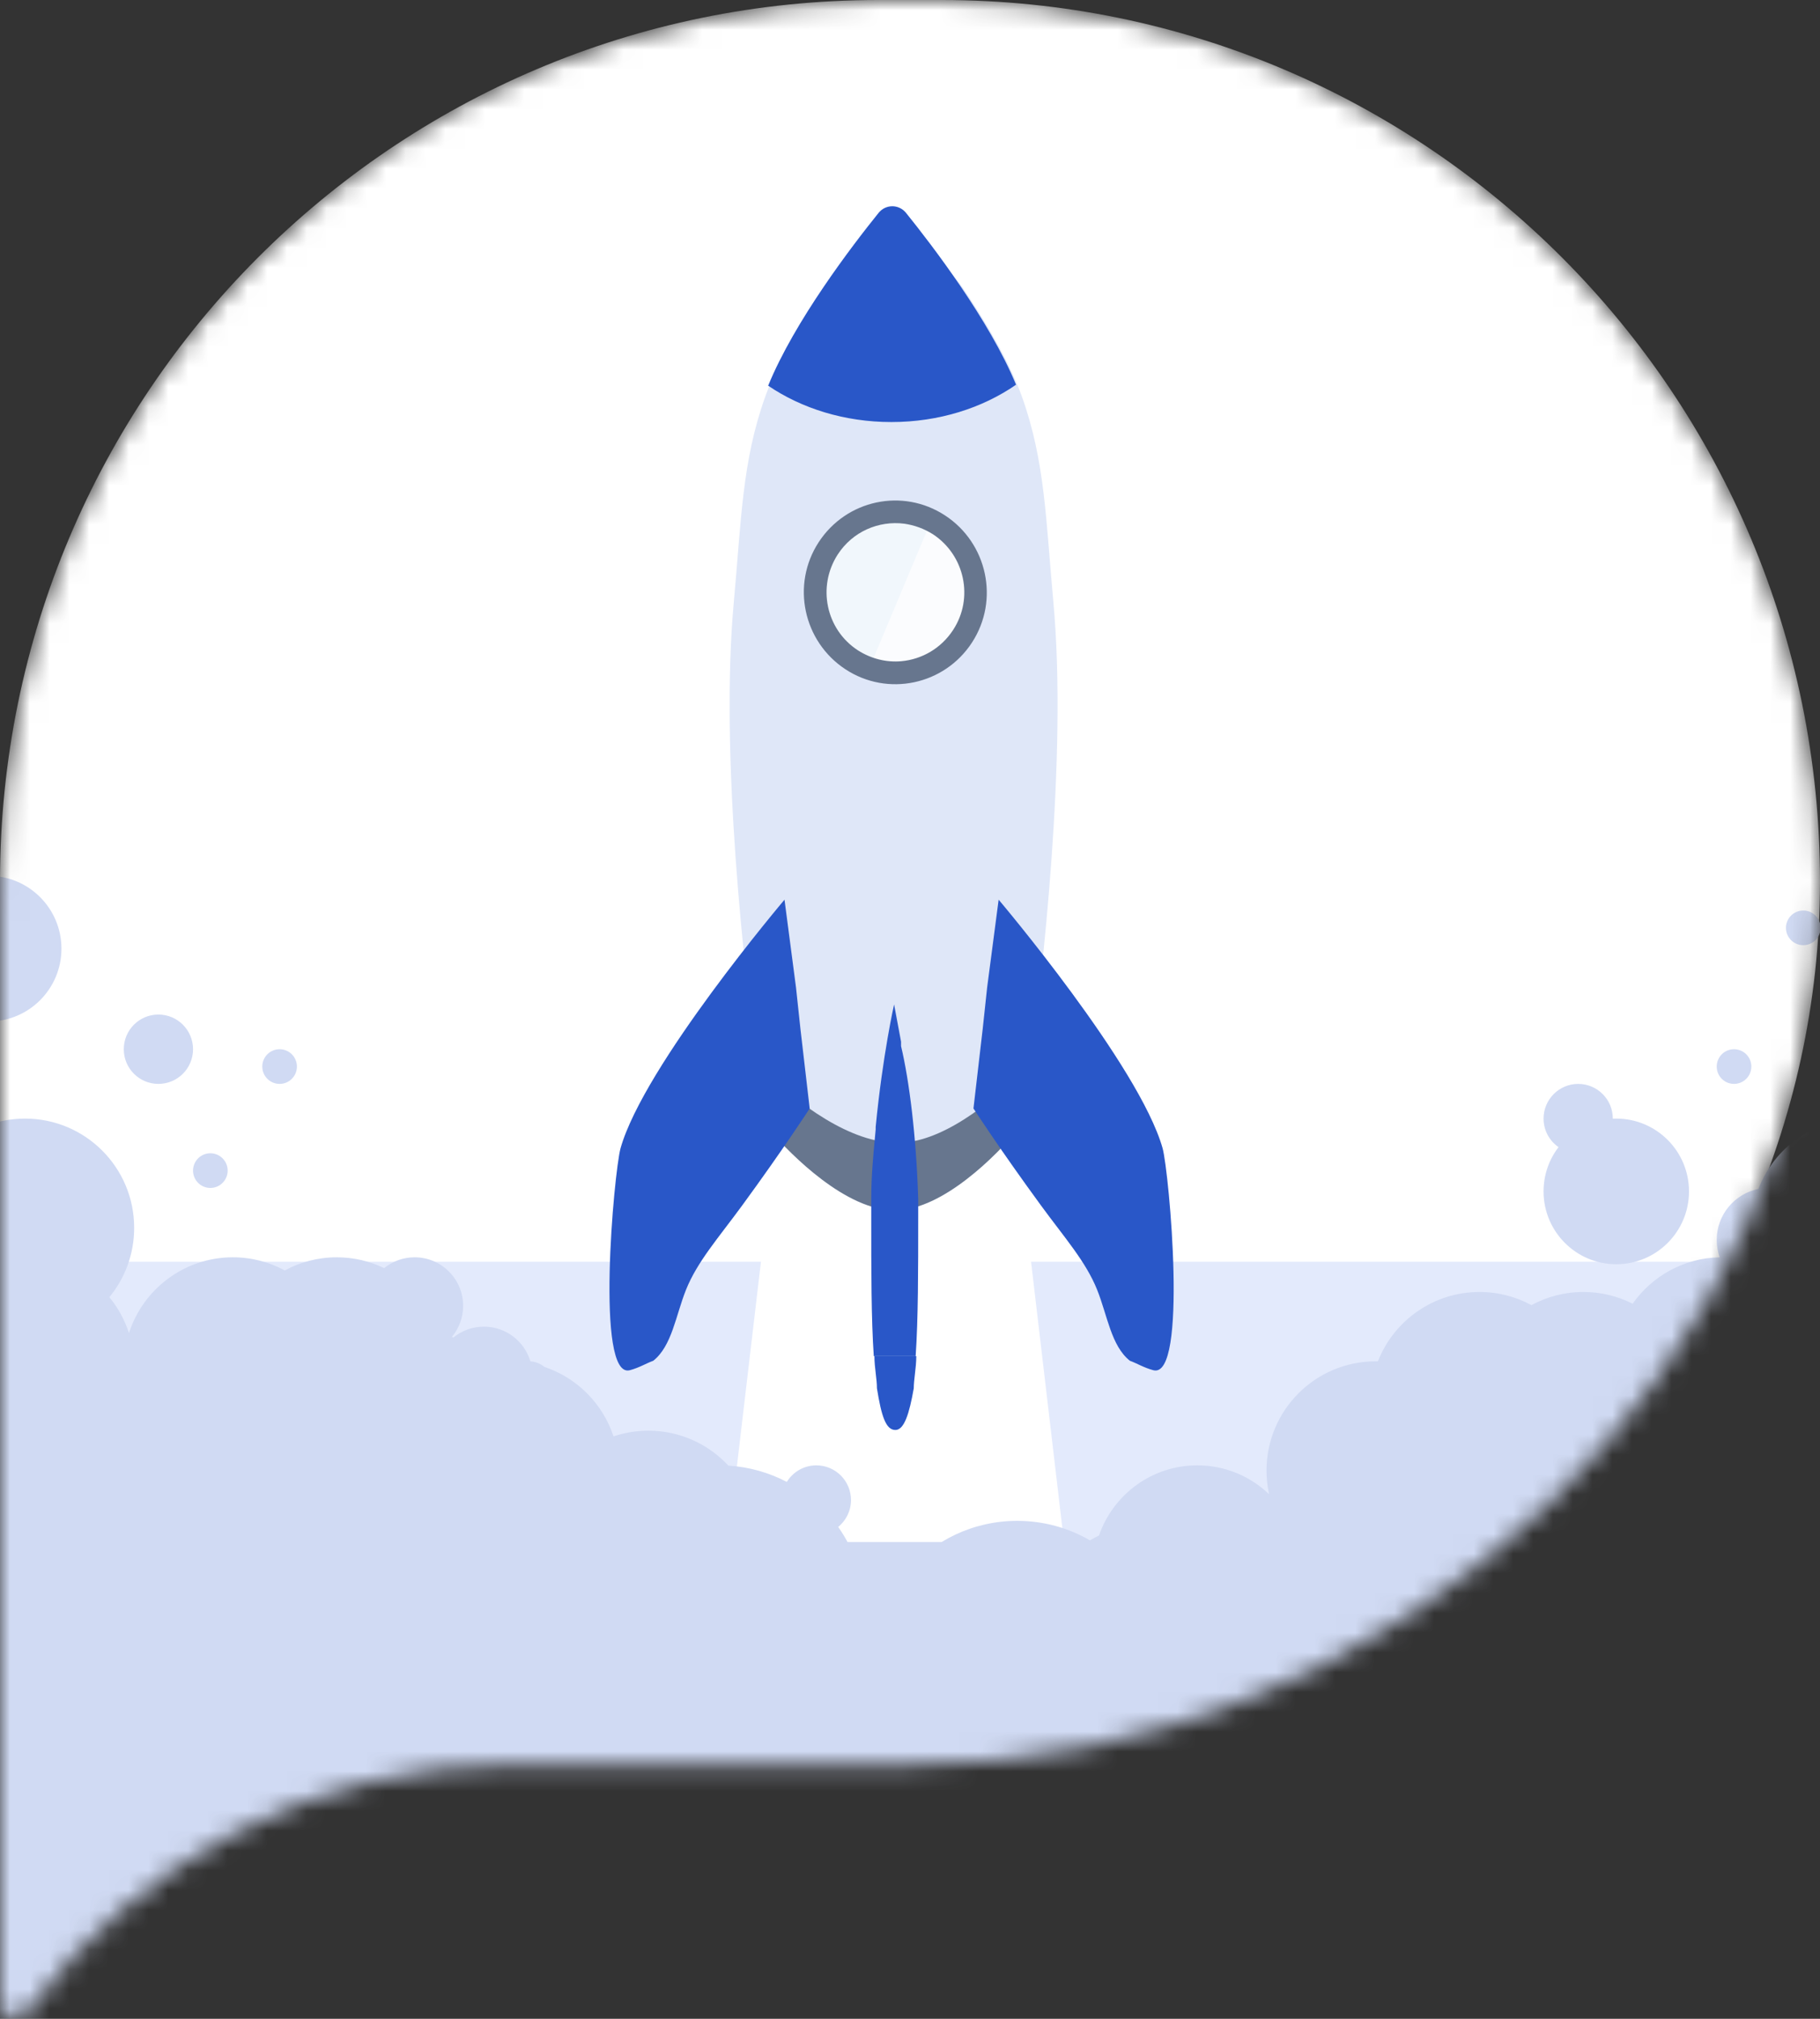 <?xml version="1.0" encoding="UTF-8"?> <svg xmlns="http://www.w3.org/2000/svg" width="92" height="102" viewBox="0 0 92 102" fill="none"><rect x="0" y="0" width="92" height="102" fill="#333333" stroke="none"/><mask id="mask0_1841_5897" style="mask-type:alpha" maskUnits="userSpaceOnUse" x="0" y="0" width="92" height="102"><path d="M47.601 0H44.408C19.885 0 0 19.942 0 44.535C0 44.726 0.009 44.925 0.018 45.116C0.018 45.143 0 45.161 0 45.188V101.25C0 101.984 0.931 102.274 1.356 101.685C6.881 94.104 15.825 89.17 25.907 89.17H45.593C45.72 89.17 46 89.17 46 89.17C70.524 89.17 92 69.138 92 44.544C92 19.951 72.124 0 47.601 0Z" fill="#F4F6FC"></path></mask><g mask="url(#mask0_1841_5897)"><path d="M47.601 0H44.408C19.885 0 0 19.942 0 44.535C0 44.726 0.009 44.925 0.018 45.116C0.018 45.143 0 45.161 0 45.188V101.25C0 101.984 0.931 102.274 1.356 101.685C6.881 94.104 15.825 89.17 25.907 89.17H45.593C45.72 89.17 46 89.17 46 89.17C70.524 89.17 92 69.138 92 44.544C92 19.951 72.124 0 47.601 0Z" fill="white"></path><rect y="63.75" width="90.585" height="80.75" fill="#E3EAFC"></rect><path d="M39.631 53.833H50.954L53.785 77.917H36.8L39.631 53.833Z" fill="white"></path><path d="M38.689 20.023C39.325 18.256 40.492 16.283 41.661 14.553C43.375 12.017 46.966 12.017 48.68 14.553C49.85 16.283 51.016 18.256 51.652 20.023C52.836 23.311 52.871 26.336 53.248 30.431C53.962 38.191 52.692 49.27 52.024 54.249C51.795 55.958 51.116 57.591 49.844 58.754C48.597 59.894 46.879 61.129 45.27 61.151C43.621 61.175 41.842 59.928 40.55 58.771C39.243 57.6 38.543 55.938 38.31 54.198C37.641 49.194 36.382 38.165 37.093 30.431C37.47 26.336 37.505 23.311 38.689 20.023Z" fill="#DFE7F8"></path><path d="M38.83 19.487C40.168 16.213 43.076 12.412 44.411 10.757C44.773 10.309 45.438 10.309 45.8 10.757C47.128 12.403 50.014 16.175 51.361 19.438C49.659 20.615 47.46 21.324 45.059 21.324C42.692 21.324 40.521 20.635 38.83 19.487Z" fill="#2957C8"></path><ellipse cx="45.193" cy="29.865" rx="4.512" ry="4.528" fill="white"></ellipse><path opacity="0.2" d="M48.177 31.833C47.566 32.767 46.596 33.311 45.571 33.407C45.1 33.446 44.618 33.389 44.159 33.239C43.878 33.148 43.62 33.019 43.366 32.857C41.748 31.805 41.3 29.639 42.347 28.016C43.103 26.853 44.419 26.298 45.709 26.46C46.103 26.515 46.511 26.632 46.883 26.834C46.98 26.878 47.081 26.943 47.183 27.008C48.768 28.057 49.236 30.219 48.177 31.833Z" fill="#B9D8F4"></path><path d="M48.178 31.83C47.568 32.765 46.598 33.309 45.573 33.406C45.102 33.445 44.621 33.388 44.162 33.238L46.858 26.812C46.955 26.856 47.057 26.921 47.158 26.986C48.768 28.052 49.237 30.215 48.178 31.83Z" fill="#FBFCFE"></path><path d="M47.776 26.045C45.633 24.639 42.78 25.25 41.381 27.399C39.99 29.535 40.595 32.41 42.739 33.817C44.87 35.215 47.735 34.612 49.134 32.463C50.533 30.314 49.908 27.443 47.776 26.045ZM48.177 31.832C47.566 32.767 46.596 33.31 45.571 33.407C44.812 33.477 44.039 33.287 43.366 32.857C41.747 31.804 41.3 29.638 42.347 28.016C43.103 26.852 44.419 26.298 45.709 26.46C46.216 26.533 46.713 26.708 47.17 27C48.768 28.057 49.236 30.218 48.177 31.832Z" fill="#67768E"></path><path d="M52.088 53.764C51.932 54.95 51.802 55.851 51.726 56.364C51.678 56.687 51.547 56.983 51.332 57.228C50.421 58.273 47.72 61.117 45.27 61.151C42.764 61.187 39.961 58.293 39.018 57.232C38.797 56.984 38.663 56.684 38.614 56.355C38.537 55.843 38.409 54.952 38.255 53.781C40.387 55.843 42.995 57.744 45.359 57.744C47.51 57.744 49.961 55.907 52.088 53.764Z" fill="#67768E"></path><path d="M46.415 60.574V61.499C46.415 64.179 46.415 66.635 46.286 68.517H44.169C44.041 66.635 44.041 64.211 44.041 61.5V60.574C44.041 59.461 44.138 58.421 44.227 57.475L44.227 57.474C44.24 57.336 44.253 57.199 44.265 57.065V56.938C44.618 53.301 45.196 50.749 45.196 50.749C45.196 50.749 45.324 51.451 45.548 52.631V52.854C45.965 54.609 46.318 57.416 46.415 60.574Z" fill="#2957C8"></path><path d="M46.318 68.518C46.318 68.823 46.282 69.137 46.248 69.431C46.218 69.691 46.19 69.935 46.19 70.144C45.965 71.421 45.709 72.25 45.26 72.25C44.778 72.25 44.554 71.548 44.329 70.144C44.329 69.916 44.3 69.666 44.269 69.404C44.236 69.118 44.201 68.818 44.201 68.518H46.318Z" fill="#2957C8"></path><path d="M40.929 56.005C40.929 56.005 39.631 58.015 37.508 60.917C36.32 62.539 35.243 63.75 34.677 65.167C34.156 66.468 33.969 68 33.024 68.751C32.672 68.879 32.318 69.102 31.837 69.23C30.081 69.695 31.032 59.257 31.368 58.015C32.553 53.833 39.656 45.457 39.656 45.457L40.237 49.887L40.461 51.979L40.929 56.005Z" fill="#2957C8"></path><path d="M49.208 56.005C49.208 56.005 50.506 58.015 52.629 60.917C53.817 62.539 54.894 63.75 55.46 65.167C55.981 66.468 56.168 68 57.113 68.751C57.465 68.879 57.819 69.102 58.3 69.23C60.056 69.695 59.105 59.257 58.769 58.015C57.584 53.833 50.481 45.457 50.481 45.457L49.9 49.887L49.676 51.979L49.208 56.005Z" fill="#2957C8"></path><path fill-rule="evenodd" clip-rule="evenodd" d="M99.294 53.538C102.34 53.538 104.808 51.067 104.808 48.019C104.808 44.971 102.34 42.5 99.294 42.5C96.249 42.5 93.781 44.971 93.781 48.019C93.781 51.067 96.249 53.538 99.294 53.538ZM5.528 65.54C6.312 64.587 6.782 63.366 6.782 62.035C6.782 58.987 4.313 56.517 1.268 56.517C-1.777 56.517 -4.246 58.987 -4.246 62.035C-4.246 63.366 -3.776 64.587 -2.992 65.54C-3.776 66.493 -4.246 67.713 -4.246 69.044C-4.246 70.828 -3.4 72.415 -2.087 73.424C-3.4 74.433 -4.246 76.019 -4.246 77.804C-4.246 78.755 -4.006 79.651 -3.582 80.432C-4.006 81.213 -4.246 82.109 -4.246 83.06C-4.246 83.673 -4.146 84.262 -3.962 84.812C-4.146 85.363 -4.246 85.952 -4.246 86.564C-4.246 89.612 -1.777 92.083 1.268 92.083C3.051 92.083 4.636 91.236 5.644 89.922C6.652 91.236 8.237 92.083 10.02 92.083C11.35 92.083 12.569 91.612 13.521 90.828C14.473 91.612 15.693 92.083 17.022 92.083C17.32 92.083 17.612 92.06 17.897 92.014C18.182 92.06 18.475 92.083 18.773 92.083C20.102 92.083 21.321 91.612 22.273 90.828C23.226 91.612 24.445 92.083 25.774 92.083C27.104 92.083 28.323 91.612 29.276 90.828C30.228 91.612 31.447 92.083 32.776 92.083C34.106 92.083 35.325 91.612 36.277 90.828C37.23 91.612 38.449 92.083 39.778 92.083C41.108 92.083 42.327 91.612 43.279 90.828C44.231 91.612 45.451 92.083 46.78 92.083C47.731 92.083 48.625 91.843 49.406 91.419C50.187 91.843 51.081 92.083 52.032 92.083C53.368 92.083 54.594 91.607 55.548 90.815C56.522 91.291 57.615 91.558 58.771 91.558C59.625 91.558 60.445 91.412 61.207 91.144C62.086 91.737 63.145 92.083 64.285 92.083C65.614 92.083 66.834 91.612 67.786 90.828C68.738 91.612 69.957 92.083 71.287 92.083C73.07 92.083 74.655 91.236 75.663 89.922C76.671 91.236 78.256 92.083 80.039 92.083C81.369 92.083 82.588 91.612 83.54 90.828C84.492 91.612 85.712 92.083 87.041 92.083C88.37 92.083 89.59 91.612 90.542 90.828C91.494 91.612 92.714 92.083 94.043 92.083C97.088 92.083 99.557 89.612 99.557 86.564C99.557 85.952 99.457 85.363 99.273 84.812C99.457 84.262 99.557 83.673 99.557 83.06C99.557 82.109 99.317 81.213 98.893 80.432C99.317 79.651 99.557 78.755 99.557 77.804C99.557 76.474 99.087 75.253 98.303 74.3C99.087 73.347 99.557 72.126 99.557 70.796C99.557 69.011 98.711 67.424 97.398 66.416C98.711 65.407 99.557 63.82 99.557 62.035C99.557 58.987 97.088 56.517 94.043 56.517C91.689 56.517 89.679 57.993 88.888 60.071C87.685 60.311 86.779 61.374 86.779 62.649C86.779 62.956 86.831 63.252 86.928 63.526C85.11 63.562 83.507 64.48 82.529 65.87C81.781 65.491 80.935 65.277 80.039 65.277C79.089 65.277 78.194 65.518 77.413 65.942C76.633 65.518 75.738 65.277 74.788 65.277C72.453 65.277 70.456 66.73 69.652 68.782C69.614 68.781 69.575 68.781 69.536 68.781C66.491 68.781 64.022 71.252 64.022 74.3C64.022 74.71 64.067 75.111 64.152 75.496C63.209 74.592 61.93 74.037 60.521 74.037C58.221 74.037 56.265 75.518 55.555 77.58C55.399 77.656 55.245 77.738 55.095 77.825C54.014 77.199 52.758 76.841 51.419 76.841C49.185 76.841 47.184 77.838 45.836 79.411C45.039 78.722 44.044 78.256 42.947 78.113C42.779 77.776 42.586 77.454 42.37 77.149C42.765 76.828 43.017 76.338 43.017 75.789C43.017 74.822 42.233 74.037 41.266 74.037C40.635 74.037 40.081 74.372 39.773 74.874C38.881 74.406 37.88 74.116 36.819 74.051C35.812 72.965 34.374 72.285 32.776 72.285C32.16 72.285 31.567 72.386 31.013 72.573C30.47 70.921 29.168 69.613 27.519 69.063C27.325 68.901 27.08 68.799 26.811 68.783C26.511 67.769 25.573 67.029 24.462 67.029C23.877 67.029 23.34 67.234 22.919 67.576C22.895 67.564 22.872 67.553 22.848 67.542C23.2 67.118 23.411 66.572 23.411 65.978C23.411 64.623 22.314 63.525 20.961 63.525C20.376 63.525 19.839 63.73 19.418 64.072C18.694 63.721 17.881 63.525 17.022 63.525C16.072 63.525 15.177 63.766 14.396 64.189C13.616 63.766 12.721 63.525 11.771 63.525C9.314 63.525 7.232 65.133 6.519 67.356C6.304 66.686 5.965 66.071 5.528 65.54ZM85.378 60.196C85.378 62.228 83.732 63.875 81.702 63.875C79.672 63.875 78.026 62.228 78.026 60.196C78.026 59.354 78.308 58.579 78.783 57.959C78.326 57.643 78.026 57.115 78.026 56.517C78.026 55.549 78.81 54.764 79.777 54.764C80.743 54.764 81.527 55.549 81.527 56.517L81.527 56.521C81.585 56.518 81.643 56.517 81.702 56.517C83.732 56.517 85.378 58.164 85.378 60.196ZM-0.57 51.611C1.46 51.611 3.106 49.963 3.106 47.931C3.106 45.899 1.46 44.252 -0.57 44.252C-2.6 44.252 -4.246 45.899 -4.246 47.931C-4.246 49.963 -2.6 51.611 -0.57 51.611ZM8.007 54.764C8.974 54.764 9.758 53.98 9.758 53.012C9.758 52.045 8.974 51.26 8.007 51.26C7.04 51.26 6.257 52.045 6.257 53.012C6.257 53.98 7.04 54.764 8.007 54.764ZM11.508 59.145C11.508 59.628 11.116 60.021 10.633 60.021C10.149 60.021 9.758 59.628 9.758 59.145C9.758 58.661 10.149 58.269 10.633 58.269C11.116 58.269 11.508 58.661 11.508 59.145ZM14.134 54.764C14.617 54.764 15.009 54.372 15.009 53.888C15.009 53.404 14.617 53.012 14.134 53.012C13.65 53.012 13.258 53.404 13.258 53.888C13.258 54.372 13.65 54.764 14.134 54.764ZM88.529 53.888C88.529 54.372 88.137 54.764 87.654 54.764C87.17 54.764 86.779 54.372 86.779 53.888C86.779 53.404 87.17 53.012 87.654 53.012C88.137 53.012 88.529 53.404 88.529 53.888ZM91.155 47.756C91.638 47.756 92.03 47.364 92.03 46.88C92.03 46.396 91.638 46.004 91.155 46.004C90.671 46.004 90.279 46.396 90.279 46.88C90.279 47.364 90.671 47.756 91.155 47.756Z" fill="#D0DAF3"></path><rect y="77.917" width="90.585" height="66.583" fill="#D0DAF3"></rect></g></svg> 